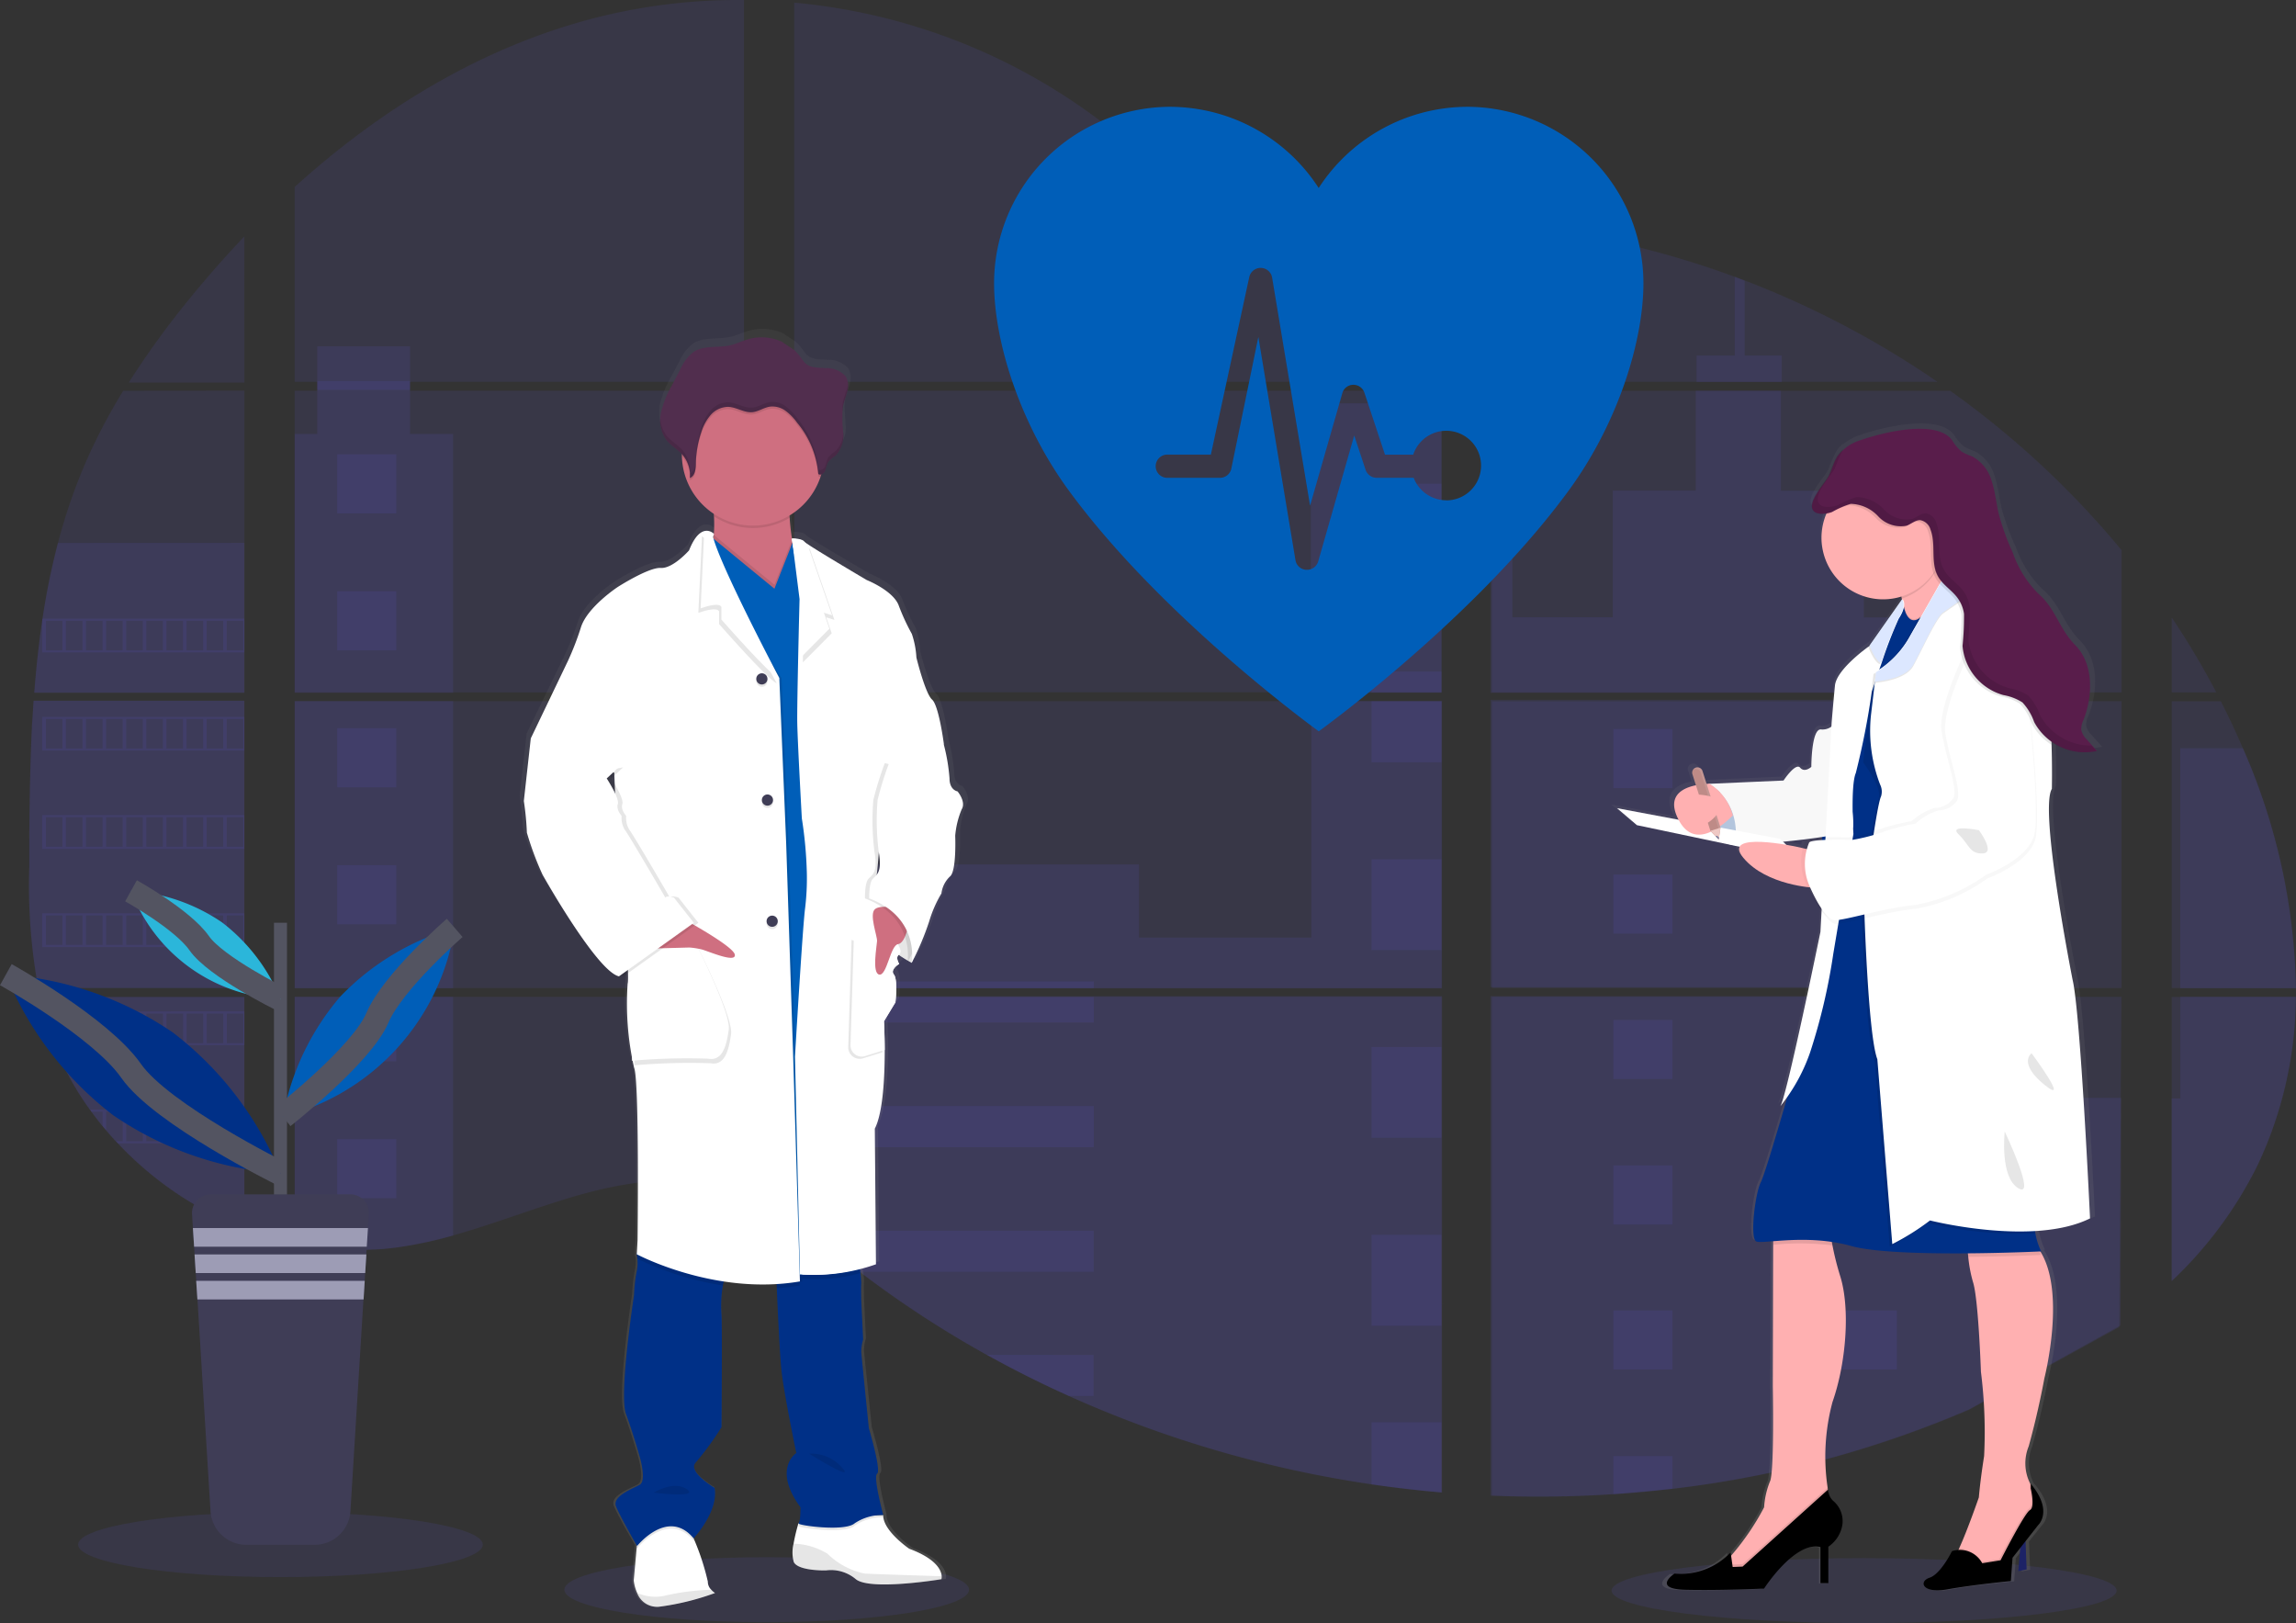 <svg xmlns="http://www.w3.org/2000/svg" xmlns:xlink="http://www.w3.org/1999/xlink" width="190.478" height="134.64" viewBox="0 0 190.478 134.64">
  <rect x="0" y="0" width="190.478" height="134.64" fill="#333333" stroke="none"/>
  <defs>
    <linearGradient id="linear-gradient" x1="0.5" y1="1" x2="0.5" gradientUnits="objectBoundingBox">
      <stop offset="0" stop-color="gray" stop-opacity="0.251"/>
      <stop offset="0.54" stop-color="gray" stop-opacity="0.122"/>
      <stop offset="1" stop-color="gray" stop-opacity="0.102"/>
    </linearGradient>
    <linearGradient id="linear-gradient-2" x1="0.5" y1="1" x2="0.5" y2="0" xlink:href="#linear-gradient"/>
  </defs>
  <g id="g-4" transform="translate(0.485)">
    <ellipse id="Ellipse_18" data-name="Ellipse 18" cx="16.787" cy="2.696" rx="16.787" ry="2.696" transform="translate(46.334 129.172)" fill="#6c63ff" opacity="0.1"/>
    <ellipse id="Ellipse_19" data-name="Ellipse 19" cx="20.948" cy="2.696" rx="20.948" ry="2.696" transform="translate(133.215 129.247)" fill="#6c63ff" opacity="0.1"/>
    <path id="Path_11" data-name="Path 11" d="M59.358,396.83H76.843v23.831h-16.2c-.043.245-.084.491-.129.737H76.843v19.22c-.029-.009-.055-.019-.083-.029-.462-.183-.92-.376-1.378-.582l-.293-.133q-.689-.326-1.378-.689c-.16-.084-.32-.172-.479-.262a28.672,28.672,0,0,1-6.871-5.368c-.059-.057-.114-.117-.172-.172-.279-.3-.553-.61-.818-.923l-.293-.345c-.314-.384-.617-.779-.911-1.178-.043-.059-.084-.117-.129-.172a25.65,25.65,0,0,1-2.963-5.358c-.024-.057-.045-.119-.067-.172q-.355-.913-.629-1.843c-.079-.26-.155-.517-.221-.787-.024-.079-.045-.157-.064-.234A47.1,47.1,0,0,1,59,410.642v-1.378c0-1.594.019-3.2.047-4.8,0-.415.017-.829.026-1.246q.036-1.587.1-3.173c.01-.295.024-.587.04-.88a4.988,4.988,0,0,1,.026-.507C59.283,398.045,59.317,397.436,59.358,396.83Z" transform="translate(-57.057 -338.699)" fill="#6c63ff" opacity="0.1"/>
    <path id="Path_12" data-name="Path 12" d="M116.491,184.572H106.9a72.7,72.7,0,0,1,5.1-7.022c1.425-1.75,2.929-3.456,4.49-5.1Z" transform="translate(-96.704 -152.84)" fill="#6c63ff" opacity="0.1"/>
    <path id="Path_13" data-name="Path 13" d="M78.83,247.09v25.06H61.4c0-.072.012-.146.017-.219.016-.2.031-.4.048-.593.019-.231.04-.464.062-.689s.047-.5.072-.751.05-.5.079-.753.055-.5.086-.748.059-.5.091-.748c.026-.207.053-.412.081-.618.04-.291.081-.584.126-.873a.8.8,0,0,1,.019-.129,59.59,59.59,0,0,1,1.283-6.292,46.528,46.528,0,0,1,2.162-6.374A47.854,47.854,0,0,1,68.78,247.1Z" transform="translate(-59.043 -214.684)" fill="#6c63ff" opacity="0.1"/>
    <path id="Path_14" data-name="Path 14" d="M186.8,116.789v23.793h37.278V116.789Zm0,24.527v20.432c.213.045.425.088.635.124.285.055.569.1.86.148.055.009.112.017.172.022.114.019.23.034.344.05.287.04.573.072.86.1.136.014.273.026.411.036l.332.026h0c.181.014.359.024.537.029.11,0,.22.01.334.014h1.226c.148,0,.3,0,.442-.014h.01a2.317,2.317,0,0,0,.308-.014.709.709,0,0,0,.086,0,1.782,1.782,0,0,0,.255-.012h.06l.576-.045c.189-.017.38-.04.573-.06l.392-.046a34.3,34.3,0,0,0,4.721-1c3.477-.97,6.879-2.327,10.354-3.321,4.494-1.281,9.458-1.911,13.8-.344V141.316ZM224.078,90.3V58.626a47.919,47.919,0,0,0-12.112,1.421c-9.439,2.372-17.909,7.516-25.166,14.086V90.3h1.871v.734H186.8v25.021h37.278V91.036H196.353V90.3ZM271.96,79.6a15.44,15.44,0,0,1-6.757-1.964c-4.016-2.184-7.223-5.557-10.807-8.4a49.614,49.614,0,0,0-26.155-10.393V90.3h53.216l.132-.139Zm4.848-.86,5.14,5.641v-7.12a20.392,20.392,0,0,0-5.133,1.472Zm5.14,88.08V141.316H271c-.029-.108-.058-.218-.093-.328.033.11.06.22.091.328H228.248v18.446c.406.3.807.617,1.2.939h0c.428.344.851.707,1.276,1.063l.428.354c.2.172.411.344.619.506q.619.5,1.25.991c.208.172.421.327.633.488a86.193,86.193,0,0,0,10.6,6.933q1.243.688,2.509,1.343c.562.287,1.128.573,1.7.85q1.279.624,2.58,1.2h0a94.721,94.721,0,0,0,25.108,7.315q2.887.427,5.8.671v-15.6h.172Zm-53.7-75.786v25.019h53.706V91.036Zm0,25.753v23.793h53.706V116.789Zm57.875-39.557v7.942l6.561-7.2q-3.261-.526-6.561-.752Zm0,39.566v23.784h52.236V116.789Zm52.045,51.912.184-27.394H286.123v41.375a93.676,93.676,0,0,0,10.095-.12h.058q2.408-.151,4.793-.44h.036a88.256,88.256,0,0,0,24.626-6.572m22.7-54.852c-.2-.463-.4-.922-.609-1.376-.389-.86-.8-1.7-1.223-2.532h-4.076v23.782h10.3a51.414,51.414,0,0,0-4.392-19.883Zm-5.907,20.618v23.562a33.755,33.755,0,0,0,7.121-9.605,33.025,33.025,0,0,0,3.175-13.96Zm0-31.46v6.192h3.694a67.076,67.076,0,0,0-3.689-6.2ZM307.1,81.9c-.272-.1-.543-.208-.817-.31a74.565,74.565,0,0,0-8.824-2.652l-10.04,11.019h0l-.193.2.129.141h35.732A76.421,76.421,0,0,0,307.1,81.891Zm17.035,9.145H286.856l-.733.671v24.34h52.243v-11.79a74.432,74.432,0,0,0-14.227-13.229Z" transform="translate(-162.839 -58.624)" fill="#6c63ff" opacity="0.1"/>
    <path id="Path_15" data-name="Path 15" d="M78.83,320.46v12.42H61.4c0-.072.012-.146.017-.219.016-.2.031-.4.048-.593.019-.231.04-.463.062-.689s.047-.5.072-.751.05-.5.079-.753.055-.5.086-.748.059-.5.091-.748c.026-.207.053-.412.081-.618.04-.291.081-.584.126-.873a.8.8,0,0,1,.019-.129,59.594,59.594,0,0,1,1.283-6.292Z" transform="translate(-59.043 -275.429)" fill="#6c63ff" opacity="0.1"/>
    <path id="Path_16" data-name="Path 16" d="M59.358,396.83H76.843v23.831h-16.2c-.043.245-.084.491-.129.737H76.843v19.22c-.029-.009-.055-.019-.083-.029-.462-.183-.92-.376-1.378-.582l-.293-.133q-.689-.326-1.378-.689c-.16-.084-.32-.172-.479-.262a28.672,28.672,0,0,1-6.871-5.368c-.059-.057-.114-.117-.172-.172-.279-.3-.553-.61-.818-.923l-.293-.345c-.314-.384-.617-.779-.911-1.178-.043-.059-.084-.117-.129-.172a25.65,25.65,0,0,1-2.963-5.358c-.024-.057-.045-.119-.067-.172q-.355-.913-.629-1.843c-.079-.26-.155-.517-.221-.787-.024-.079-.045-.157-.064-.234A47.1,47.1,0,0,1,59,410.642v-1.378c0-1.594.019-3.2.047-4.8,0-.415.017-.829.026-1.246q.036-1.587.1-3.173c.01-.295.024-.587.04-.88a4.988,4.988,0,0,1,.026-.507C59.283,398.045,59.317,397.436,59.358,396.83Z" transform="translate(-57.057 -338.699)" fill="#6c63ff" opacity="0.1"/>
    <path id="Path_17" data-name="Path 17" d="M152.707,174.35v21.473H139.56V174.35h1.874v-7.27h7.694v7.27Z" transform="translate(-115.599 -138.352)" fill="#6c63ff" opacity="0.1"/>
    <rect id="Rectangle_289" data-name="Rectangle 289" width="13.145" height="23.831" transform="translate(23.962 58.153)" fill="#6c63ff" opacity="0.1"/>
    <path id="Path_18" data-name="Path 18" d="M186.8,539.44h13.147v19.812a34.326,34.326,0,0,1-4.729,1l-.393.048c-.193.022-.384.041-.574.06s-.386.033-.577.045h-.06c-.083,0-.172.01-.253.012h-.088c-.1,0-.207.01-.31.014h0c-.146.009-.293.01-.443.012H191.3l-.333-.012c-.172,0-.358-.019-.538-.031h0l-.331-.024-.412-.038c-.289-.026-.577-.059-.861-.1l-.345-.048-.172-.024c-.288-.045-.572-.093-.861-.148-.212-.036-.422-.081-.636-.124Z" transform="translate(-162.839 -456.759)" fill="#6c63ff" opacity="0.1"/>
    <rect id="Rectangle_290" data-name="Rectangle 290" width="10.84" height="24.007" transform="translate(108.266 33.456)" fill="#6c63ff" opacity="0.1"/>
    <path id="Path_19" data-name="Path 19" d="M434.385,338.19v23.833h-53.8v-10.28h28.659v6.064h14.3V338.19Z" transform="translate(-315.24 -280.037)" fill="#6c63ff" opacity="0.1"/>
    <path id="Path_20" data-name="Path 20" d="M481.8,563.412h-.172v15.635q-2.912-.247-5.806-.67a94.908,94.908,0,0,1-25.163-7.342q-3.468-1.561-6.795-3.408a86.69,86.69,0,0,1-10.619-6.945q-1.268-.972-2.5-1.988c-.57-.47-1.137-.953-1.711-1.421-.4-.322-.8-.639-1.206-.942v-18.47h42.82c-.029-.11-.059-.221-.09-.329.033.109.064.219.093.329h10.979V563.4C481.682,563.4,481.738,563.408,481.8,563.412Z" transform="translate(-362.48 -455.236)" fill="#6c63ff" opacity="0.1"/>
    <path id="Path_21" data-name="Path 21" d="M870.284,200.853H863.22v-2.195h3.167V192.12q.412.15.82.308v6.23h3.077Z" transform="translate(-722.955 -169.16)" fill="#6c63ff" opacity="0.1"/>
    <path id="Path_22" data-name="Path 22" d="M805.473,272.15H770.8l.012.009-.016-.009H764.36V248.143h1.823v17.745h8.33V255.378h6.881V247.09h7.063v8.3h6.881v10.509h10.135Z" transform="translate(-641.196 -214.684)" fill="#6c63ff" opacity="0.1"/>
    <path id="Path_23" data-name="Path 23" d="M764.36,396.82v23.833h41.113V396.82Zm52.273,51.887.057-18.865H805.473V421.4H764.36v41.433a93.849,93.849,0,0,0,10.113-.121h.059q2.412-.152,4.8-.441h.036a88.418,88.418,0,0,0,24.671-6.583" transform="translate(-641.196 -338.767)" fill="#6c63ff" opacity="0.1"/>
    <path id="Path_24" data-name="Path 24" d="M1093.094,539.44h9.591a33.182,33.182,0,0,1-3.182,13.982,33.824,33.824,0,0,1-7.132,9.622V547.883h.724Z" transform="translate(-912.697 -456.763)" fill="#6c63ff" opacity="0.1"/>
    <path id="Path_25" data-name="Path 25" d="M1106.166,439.467h-9.6V419.55h5.193A51.562,51.562,0,0,1,1106.166,439.467Z" transform="translate(-916.173 -357.484)" fill="#6c63ff" opacity="0.1"/>
    <rect id="Rectangle_291" data-name="Rectangle 291" width="5.808" height="7.527" transform="translate(113.297 40.127)" fill="#6c63ff" opacity="0.1"/>
    <rect id="Rectangle_292" data-name="Rectangle 292" width="5.808" height="1.733" transform="translate(113.297 55.707)" fill="#6c63ff" opacity="0.1"/>
    <rect id="Rectangle_293" data-name="Rectangle 293" width="5.808" height="5.056" transform="translate(113.297 58.169)" fill="#6c63ff" opacity="0.1"/>
    <rect id="Rectangle_294" data-name="Rectangle 294" width="5.808" height="7.527" transform="translate(113.297 71.279)" fill="#6c63ff" opacity="0.1"/>
    <rect id="Rectangle_295" data-name="Rectangle 295" width="5.808" height="7.527" transform="translate(113.297 86.854)" fill="#6c63ff" opacity="0.1"/>
    <path id="Path_26" data-name="Path 26" d="M712.226,659.947a.944.944,0,0,1,.172.01h-.172v1.749H706.42V654.17h5.806Z" transform="translate(-593.123 -551.74)" fill="#6c63ff" opacity="0.1"/>
    <path id="Path_27" data-name="Path 27" d="M712.226,744.71v5.815q-2.911-.247-5.806-.67V744.71Z" transform="translate(-593.123 -626.723)" fill="#6c63ff" opacity="0.1"/>
    <rect id="Rectangle_296" data-name="Rectangle 296" width="24.889" height="0.553" transform="translate(65.365 81.416)" fill="#6c63ff" opacity="0.1"/>
    <rect id="Rectangle_297" data-name="Rectangle 297" width="24.889" height="2.119" transform="translate(65.365 82.701)" fill="#6c63ff" opacity="0.1"/>
    <rect id="Rectangle_298" data-name="Rectangle 298" width="24.889" height="3.408" transform="translate(65.365 91.751)" fill="#6c63ff" opacity="0.1"/>
    <path id="Path_28" data-name="Path 28" d="M458.493,652.15v3.408H439.026q-1.268-.968-2.5-1.988c-.57-.47-1.135-.953-1.711-1.42Z" transform="translate(-368.242 -550.062)" fill="#6c63ff" opacity="0.1"/>
    <path id="Path_29" data-name="Path 29" d="M529.768,712.215v3.4h-2.055q-3.465-1.562-6.793-3.409Z" transform="translate(-439.531 -599.822)" fill="#6c63ff" opacity="0.1"/>
    <rect id="Rectangle_299" data-name="Rectangle 299" width="4.9" height="4.9" transform="translate(133.362 60.476)" fill="#6c63ff" opacity="0.1"/>
    <rect id="Rectangle_300" data-name="Rectangle 300" width="4.9" height="4.9" transform="translate(27.491 37.684)" fill="#6c63ff" opacity="0.1"/>
    <rect id="Rectangle_301" data-name="Rectangle 301" width="4.9" height="4.9" transform="translate(27.491 49.047)" fill="#6c63ff" opacity="0.1"/>
    <rect id="Rectangle_302" data-name="Rectangle 302" width="4.9" height="4.9" transform="translate(27.491 60.409)" fill="#6c63ff" opacity="0.1"/>
    <rect id="Rectangle_303" data-name="Rectangle 303" width="4.9" height="4.9" transform="translate(27.491 71.77)" fill="#6c63ff" opacity="0.1"/>
    <rect id="Rectangle_304" data-name="Rectangle 304" width="4.9" height="4.9" transform="translate(27.491 83.132)" fill="#6c63ff" opacity="0.1"/>
    <rect id="Rectangle_305" data-name="Rectangle 305" width="4.9" height="4.9" transform="translate(27.491 94.494)" fill="#6c63ff" opacity="0.1"/>
    <rect id="Rectangle_306" data-name="Rectangle 306" width="4.9" height="4.9" transform="translate(151.983 60.476)" fill="#6c63ff" opacity="0.1"/>
    <rect id="Rectangle_307" data-name="Rectangle 307" width="4.9" height="4.9" transform="translate(133.362 72.542)" fill="#6c63ff" opacity="0.1"/>
    <rect id="Rectangle_308" data-name="Rectangle 308" width="4.9" height="4.9" transform="translate(151.983 72.542)" fill="#6c63ff" opacity="0.1"/>
    <rect id="Rectangle_309" data-name="Rectangle 309" width="4.9" height="4.9" transform="translate(133.362 84.606)" fill="#6c63ff" opacity="0.1"/>
    <rect id="Rectangle_310" data-name="Rectangle 310" width="4.9" height="4.9" transform="translate(151.983 84.606)" fill="#6c63ff" opacity="0.1"/>
    <rect id="Rectangle_311" data-name="Rectangle 311" width="4.9" height="4.9" transform="translate(133.362 96.672)" fill="#6c63ff" opacity="0.1"/>
    <rect id="Rectangle_312" data-name="Rectangle 312" width="4.9" height="4.9" transform="translate(151.983 96.672)" fill="#6c63ff" opacity="0.1"/>
    <rect id="Rectangle_313" data-name="Rectangle 313" width="4.9" height="4.9" transform="translate(133.362 108.703)" fill="#6c63ff" opacity="0.1"/>
    <rect id="Rectangle_314" data-name="Rectangle 314" width="4.9" height="4.9" transform="translate(151.983 108.703)" fill="#6c63ff" opacity="0.1"/>
    <path id="Path_30" data-name="Path 30" d="M775.83,705.49v-3.16h4.9v2.71Z" transform="translate(-642.468 -581.543)" fill="#6c63ff" opacity="0.1"/>
    <path id="Path_31" data-name="Path 31" d="M65.24,357v2.8H82.008V357Zm1.671,2.627H65.543v-2.455h1.378Zm1.669,0H67.2v-2.455h1.378Zm1.666,0H68.868v-2.455h1.378Zm1.669,0H70.539v-2.455h1.378Zm1.668,0H72.205v-2.455h1.378Zm1.669,0H73.875v-2.455h1.378Zm1.669,0H75.544v-2.455h1.378Zm1.668,0H77.212v-2.455H78.59Zm1.668,0H78.879v-2.455h1.378Zm1.668,0H80.547v-2.455h1.378Z" transform="translate(-62.222 -305.678)" fill="#6c63ff" opacity="0.1"/>
    <path id="Path_32" data-name="Path 32" d="M65.24,404.34v2.8H82.008v-2.8Zm1.671,2.625H65.543v-2.448h1.378Zm1.669,0H67.2v-2.448h1.378Zm1.666,0H68.868v-2.448h1.378Zm1.669,0H70.539v-2.448h1.378Zm1.668,0H72.205v-2.448h1.378Zm1.669,0H73.875v-2.448h1.378Zm1.669,0H75.544v-2.448h1.378Zm1.668,0H77.212v-2.448H78.59Zm1.668,0H78.879v-2.448h1.378Zm1.668,0H80.547v-2.448h1.378Z" transform="translate(-62.222 -344.876)" fill="#6c63ff" opacity="0.1"/>
    <path id="Path_33" data-name="Path 33" d="M65.24,451.7v2.808H82.008V451.7Zm1.671,2.626H65.543v-2.45h1.378Zm1.669,0H67.2v-2.45h1.378Zm1.666,0H68.868v-2.45h1.378Zm1.669,0H70.539v-2.45h1.378Zm1.668,0H72.205v-2.45h1.378Zm1.669,0H73.875v-2.45h1.378Zm1.669,0H75.544v-2.45h1.378Zm1.668,0H77.212v-2.45H78.59Zm1.668,0H78.879v-2.45h1.378Zm1.668,0H80.547v-2.45h1.378Z" transform="translate(-62.222 -384.089)" fill="#6c63ff" opacity="0.1"/>
    <path id="Path_34" data-name="Path 34" d="M65.24,499.06v2.8H82.008v-2.8Zm1.671,2.626H65.543v-2.452h1.378Zm1.669,0H67.2v-2.452h1.378Zm1.666,0H68.868v-2.452h1.378Zm1.669,0H70.539v-2.452h1.378Zm1.668,0H72.205v-2.452h1.378Zm1.669,0H73.875v-2.452h1.378Zm1.669,0H75.544v-2.452h1.378Zm1.668,0H77.212v-2.452H78.59Zm1.668,0H78.879v-2.452h1.378Zm1.668,0H80.547v-2.452h1.378Z" transform="translate(-62.222 -423.303)" fill="#6c63ff" opacity="0.1"/>
    <path id="Path_35" data-name="Path 35" d="M65.66,546.41c.067.263.143.527.222.787v-.612H67.26v2.45h-.737c.022.057.045.119.067.172H82.356v-2.8Zm3.273,2.626H67.555v-2.45h1.378Zm1.666,0H69.221v-2.45H70.6Zm1.669,0H70.887v-2.45h1.378Zm1.668,0H72.558v-2.45h1.378Zm1.669,0H74.227v-2.45h1.378Zm1.669,0H75.9v-2.45h1.378Zm1.668,0H77.565v-2.45h1.378Zm1.668,0H79.232v-2.45H80.61Zm1.668,0H80.9v-2.45h1.378Z" transform="translate(-62.569 -462.509)" fill="#6c63ff" opacity="0.1"/>
    <path id="Path_36" data-name="Path 36" d="M88.26,593.77c.043.055.084.117.129.172H89.3v1.177c.1.117.195.234.295.345v-1.528h1.378v2.459h-.558c.055.057.109.117.172.172h10.48v-2.8Zm4.378,2.624H91.259v-2.448h1.378Zm1.669,0H92.929v-2.448h1.378Zm1.669,0H94.6v-2.448h1.378Zm1.668,0H96.266v-2.448h1.378Zm1.668,0H97.934v-2.448h1.378Zm1.668,0H99.6v-2.448h1.378Z" transform="translate(-81.276 -501.723)" fill="#6c63ff" opacity="0.1"/>
    <path id="Path_37" data-name="Path 37" d="M141.65,641.12c.157.09.317.172.479.262V641.3h1.378v.775l.293.136V641.3h1.378v1.49a.429.429,0,0,0,.083.031v-1.7Z" transform="translate(-125.468 -540.927)" fill="#6c63ff" opacity="0.1"/>
    <path id="Path_38" data-name="Path 38" d="M301.777,268.582Zm-10.612,50.847Zm-11.072-25.871c.033.11.06.22.091.329h0C280.156,293.778,280.127,293.668,280.092,293.558Zm21.685-24.981ZM197.72,242.78v.736h7.7v-.736Zm93.445,76.649Zm-11.072-25.871c.033.11.06.22.091.329h0C280.156,293.778,280.127,293.668,280.092,293.558Zm21.685-24.981Zm-10.612,50.847Zm-11.072-25.866c.033.11.06.22.091.329h0C280.156,293.778,280.127,293.668,280.092,293.558Z" transform="translate(-171.878 -211.169)" fill="#6c63ff" opacity="0.1"/>
    <path id="Path_39" data-name="Path 39" d="M332.354,256.085s-.679-.095-.679-1.084a15.494,15.494,0,0,0-.486-2.836h0c0-.009-.42-3.216-1-3.726s-1.327-3.5-1.327-3.5a7.066,7.066,0,0,0-.388-1.974,16.763,16.763,0,0,1-1.13-2.427c-.519-1.221-2.681-2.067-2.681-2.067s-3.909-2.267-5.017-3.006h0a1.7,1.7,0,0,1-.281-.212c-.193-.253-1.034-.258-1.034-.258a16.927,16.927,0,0,1-.2-1.769,1.338,1.338,0,0,0-.009-.186,5.961,5.961,0,0,0,2.62-3.242c.021-.065.038-.134.057-.2a.56.56,0,0,0,.336-.3,6.328,6.328,0,0,1,.226-.689,2.6,2.6,0,0,1,.637-.56,2.412,2.412,0,0,0,.663-1.962c-.017-.577-.11-1.159-.074-1.733l.01-.145c.01-.086.022-.172.038-.255.084-.427.269-.83.372-1.254a1.614,1.614,0,0,0-.127-1.266,2.2,2.2,0,0,0-1.735-.7c-.732-.062-1.387.019-1.855-.589a6.615,6.615,0,0,0-.737-.891c-.1-.09-1.034-.662-1.034-.7a4.188,4.188,0,0,0-2.92-.224c-.486.141-.944.372-1.437.488-1.063.252-2.286-.021-3.189.587a3.748,3.748,0,0,0-1.087,1.426q-.345.66-.7,1.318a8.539,8.539,0,0,0-.929,2.255,3.585,3.585,0,0,0-.062.527h0v.281a.926.926,0,0,0,.01.172c.01.053.009.071.014.107s.014.117.024.172.031.152.052.227c.009.033.021.064.031.095.017.059.038.115.06.172.012.029.024.06.038.09a1.605,1.605,0,0,0,.088.172c.014.024.024.047.038.069a2.277,2.277,0,0,0,.159.231c.369.46.911.753,1.313,1.184v.193a5.9,5.9,0,0,0,2.684,4.815c0,.065.009.133.012.2a9.862,9.862,0,0,1-.019,1.535.724.724,0,0,0-.572-.255.824.824,0,0,0-.22.019l-.016-.012h0v.016c-.379.093-.846.488-1.292,1.609,0,0-1.358,1.53-2.391,1.466s-3.651,1.592-3.651,1.592-2.553,1.657-3.1,3.346a23.584,23.584,0,0,1-1.1,2.8l-3.156,6.5h0l-.582,5.16a23.948,23.948,0,0,1,.258,2.645,25.461,25.461,0,0,0,1.325,3.5s4.588,8.061,6.462,8.474l.134-.095a1.1,1.1,0,0,0,.253.095l.386-.272a4.207,4.207,0,0,1-.029.91,23.97,23.97,0,0,0,.548,7.008c.451,1.018.291,14.368.291,14.368l-.064,1.178a.5.5,0,0,0,.015.1l-.015.279.046.024a3.32,3.32,0,0,1-.046,1.122,12.461,12.461,0,0,0-.227,1.978s-1.29,8.249-.679,9.906,1.132,3.473,1.132,3.473.646,2.067.031,2.421-2.364.946-2,1.807c.327.8,1.569,2.929,1.754,3.241l-.016.164-.253,2.744a3.447,3.447,0,0,0,.291,1.047,1.8,1.8,0,0,0,1.842,1.151c.172-.012.372-.033.565-.059a24.414,24.414,0,0,0,4.186-1.089,1.709,1.709,0,0,1-.327-.271h0a.946.946,0,0,1-.288-.689,20.182,20.182,0,0,0-1.14-3.466c-.036-.084-.055-.133-.055-.133s2.133-2.229,1.778-4.205c0,0-2.36-1.378-1.583-2.135a24.058,24.058,0,0,0,2.166-2.929s.064-8.123,0-9.336a10.043,10.043,0,0,1,.119-2.52c.026-.126.057-.248.09-.369a22.486,22.486,0,0,0,3.246.246c.4,0,.8,0,1.206-.024q0,.172.016.372c.09,2.012.257,5.541.393,6.852.193,1.88,1.259,6.945,1.259,6.945s-2.035,1.306.355,4.524a4.36,4.36,0,0,1-.159,1.335h0a14.605,14.605,0,0,0-.408,1.681,2.963,2.963,0,0,0,.021,1.538c.388.761,2.713.7,2.713.7h0l.057-.01a3.334,3.334,0,0,1,2.462.743c.884.71,4.238.4,6.054.172.712-.09,1.187-.172,1.187-.172a.688.688,0,0,0,.024-.248h0c-.019-.446-.369-1.425-2.739-2.3,0,0-2.229-1.5-2.2-2.8h-.3a2.436,2.436,0,0,1,.308,0s-.873-3.187-.517-3.446-.712-3.79-.712-3.79-.612-5.926-.644-6.342a3.621,3.621,0,0,1,.16-1.051l-.16-3.249s-.031-1.08,0-1.432a7.147,7.147,0,0,0-.074-.911c-.016-.121-.031-.246-.048-.37.836-.212,1.378-.408,1.378-.408l-.1-11.31c.71-1.378.841-4.4.837-6.547,0-1.378-.062-2.4-.062-2.4l.97-1.583s.224-1.9-.131-2.31a.4.4,0,0,1,.043-.543,1.812,1.812,0,0,1,.212-.145s-.01-.016-.022-.038a1.7,1.7,0,0,1,.215-.153s-.345-.534-.036-.76c.289.2.548.345.744.465-.014.126-.028.2-.028.2l.083-.172.3.172a23.027,23.027,0,0,0,1.487-3.473,10.129,10.129,0,0,1,1.034-2.326,2.327,2.327,0,0,1,.712-1.4c.582-.413.451-3.409.451-3.409a7.346,7.346,0,0,1,.55-2.2C333.094,256.945,332.354,256.085,332.354,256.085Zm-29.074-1.328.029.722-.3-.477Z" transform="translate(-252.995 -190.886)" fill="url(#linear-gradient)"/>
    <path id="Path_40" data-name="Path 40" d="M467.532,491.946l-.372,1.585s-2.98-1.521-3.518-3.454a2.186,2.186,0,0,1,.9-2.667l2.777,1.177Z" transform="translate(-392.002 -413.66)" fill="#fff"/>
    <path id="Path_41" data-name="Path 41" d="M467.532,491.946l-.372,1.585s-2.98-1.521-3.518-3.454a2.186,2.186,0,0,1,.9-2.667l2.777,1.177Z" transform="translate(-392.002 -413.66)" opacity="0.1"/>
    <path id="Path_42" data-name="Path 42" d="M357.313,796.7a21.419,21.419,0,0,1-4.652,1.141,1.77,1.77,0,0,1-1.807-1.144,3.464,3.464,0,0,1-.284-1.042l.246-2.731.131-1.454,4.026-1.046.57,1.743.053.133a20.182,20.182,0,0,1,1.12,3.446.941.941,0,0,0,.283.681A1.642,1.642,0,0,0,357.313,796.7Z" transform="translate(-298.48 -664.558)" fill="#fff"/>
    <path id="Path_43" data-name="Path 43" d="M439.549,794.438a.69.69,0,0,1-.024.246s-5.9.984-7.1,0a3.194,3.194,0,0,0-2.481-.727s-2.281.062-2.662-.689a2.989,2.989,0,0,1-.019-1.53,14.588,14.588,0,0,1,.4-1.673l.091-.072.543-.436,6.354-.188h.048c-.031,1.3,2.157,2.789,2.157,2.789C439.179,793.021,439.522,793.994,439.549,794.438Z" transform="translate(-361.912 -663.689)" fill="#fff"/>
    <path id="Path_44" data-name="Path 44" d="M439.554,805.82a.7.7,0,0,1-.026.246s-5.894.984-7.1,0a3.194,3.194,0,0,0-2.479-.727s-2.283.062-2.662-.689a2.987,2.987,0,0,1-.021-1.53,5.68,5.68,0,0,1,2.81.829,6.238,6.238,0,0,0,3.075,1.649C433.822,805.64,437.831,805.768,439.554,805.82Z" transform="translate(-361.917 -675.07)" opacity="0.1"/>
    <path id="Path_45" data-name="Path 45" d="M358.687,825.575a21.427,21.427,0,0,1-4.652,1.141,1.765,1.765,0,0,1-1.806-1.146,3.744,3.744,0,0,0,2.186.257,19.5,19.5,0,0,1,3.962-.517A1.7,1.7,0,0,0,358.687,825.575Z" transform="translate(-299.854 -693.437)" opacity="0.1"/>
    <path id="Path_46" data-name="Path 46" d="M391.43,303.337c-2.274-.884-5.2-3.8-4.469-5.168a3.053,3.053,0,0,0,.284-1.1,10.008,10.008,0,0,0,.021-1.55,21.241,21.241,0,0,0-.3-2.522s7.1.16,6.686,1.206a3.908,3.908,0,0,0-.107,1.435c.033.6.119,1.27.208,1.84.124.782.248,1.378.248,1.378s-.434.608-.689.641S394.693,304.6,391.43,303.337Z" transform="translate(-328.518 -252.691)" fill="#cf6f80"/>
    <path id="Path_47" data-name="Path 47" d="M356.751,792.3l-.053.059c-2.122-2.567-4.689.632-4.689.632l-.038-.067.131-1.454,4.026-1.046.57,1.743Z" transform="translate(-299.638 -664.558)" opacity="0.1"/>
    <path id="Path_48" data-name="Path 48" d="M437.053,789.518a4.076,4.076,0,0,0-2.377.7c-.827.73-4.824.159-4.652,0a.567.567,0,0,0,.09-.262l.543-.436,6.354-.188C437.034,789.445,437.053,789.518,437.053,789.518Z" transform="translate(-364.264 -663.656)" opacity="0.1"/>
    <path id="Path_49" data-name="Path 49" d="M350.967,657.063a4.8,4.8,0,0,0-.262.884,10.111,10.111,0,0,0-.119,2.508c.064,1.206,0,9.288,0,9.288a24.722,24.722,0,0,1-2.123,2.915c-.76.76,1.55,2.124,1.55,2.124.345,1.964-1.743,4.183-1.743,4.183-2.122-2.567-4.689.634-4.689.634s-1.4-2.412-1.743-3.273,1.363-1.458,1.964-1.807-.029-2.412-.029-2.412-.508-1.807-1.111-3.456.665-9.856.665-9.856a12.719,12.719,0,0,1,.222-1.966,3.285,3.285,0,0,0,.046-1.116c-.01-.126-.022-.231-.031-.3s-.016-.1-.016-.1l.024-.041.861-1.606S351.38,656.051,350.967,657.063Z" transform="translate(-291.213 -551.359)" fill="#003087"/>
    <path id="Path_50" data-name="Path 50" d="M428.107,685.127a4.112,4.112,0,0,0-2.377.689c-.827.722-4.824.159-4.652,0s.158-1.332.158-1.332c-2.345-3.2-.345-4.5-.345-4.5s-1.047-5.039-1.237-6.909c-.133-1.306-.3-4.815-.384-6.819-.038-.861-.06-1.454-.06-1.454l1.916-.386.246-.05,4.621-.927s.128.861.214,1.566a7.341,7.341,0,0,1,.072.908c-.031.345,0,1.423,0,1.423l.157,3.234a3.672,3.672,0,0,0-.157,1.046c.031.412.632,6.307.632,6.307s1.046,3.518.689,3.771S428.107,685.127,428.107,685.127Z" transform="translate(-355.315 -559.454)" fill="#003087"/>
    <path id="Path_51" data-name="Path 51" d="M394.2,294.206a3.908,3.908,0,0,0-.107,1.435,5.9,5.9,0,0,1-6.274-.117,21.231,21.231,0,0,0-.3-2.524S394.61,293.157,394.2,294.206Z" transform="translate(-329.066 -252.687)" opacity="0.1"/>
    <path id="Path_52" data-name="Path 52" d="M385.617,249.575a5.835,5.835,0,0,1-.289,1.828,5.9,5.9,0,0,1-11.5-1.687v-.141a5.9,5.9,0,1,1,11.79,0Z" transform="translate(-317.742 -211.853)" fill="#cf6f80"/>
    <path id="Path_53" data-name="Path 53" d="M391.43,322.9c-2.274-.884-5.2-3.8-4.469-5.168a3.052,3.052,0,0,0,.284-1.1l3.113,2.558,1.926,1.58,1.464-3.728c.124.782.248,1.378.248,1.378s-.434.608-.689.641S394.693,324.163,391.43,322.9Z" transform="translate(-328.518 -272.262)" opacity="0.1"/>
    <path id="Path_54" data-name="Path 54" d="M341.98,274.265l-2.6,43.673-3.39.222-8.779-25.323,1.44-30.065.3-6.352,3.9,3.206,1.928,1.58,1.507-3.837,2.8,2.443Z" transform="translate(-271.017 -212.371)" fill="#005eb8"/>
    <path id="Path_55" data-name="Path 55" d="M359.417,657.129a4.8,4.8,0,0,0-.262.884,24.985,24.985,0,0,1-7.108-2.221l-.046-.024.016-.277.009-.145.861-1.606S359.83,656.117,359.417,657.129Z" transform="translate(-299.664 -551.38)" opacity="0.1"/>
    <path id="Path_56" data-name="Path 56" d="M421.116,670.783a17.457,17.457,0,0,1-1.905.217c-.038-.861-.06-1.454-.06-1.454l1.916-.386Z" transform="translate(-355.262 -564.144)" opacity="0.1"/>
    <path id="Path_57" data-name="Path 57" d="M436.534,665.056a13.373,13.373,0,0,1-4.81.453l-.024-1.092,4.621-.927S436.448,664.343,436.534,665.056Z" transform="translate(-365.655 -559.45)" opacity="0.1"/>
    <path id="Path_58" data-name="Path 58" d="M324.338,377.26c-7.064,1.206-13.533-2.252-13.533-2.252l.062-1.172s.16-13.281-.284-14.3a24.212,24.212,0,0,1-.539-6.974c.251-.792-.918-12.676-.918-12.676l-.19-4.824L302,332.254l3.1-6.464A23.324,23.324,0,0,0,306.18,323c.539-1.678,3.042-3.327,3.042-3.327s2.567-1.647,3.582-1.585,2.345-1.458,2.345-1.458c.982-2.5,1.871-1.37,1.871-1.37a2.236,2.236,0,0,1-.048.37c-.345,2.748,5.572,11.431,5.656,11.584h0l.563,13.724.57,17.368Z" transform="translate(-258.271 -270.964)" opacity="0.1"/>
    <path id="Path_59" data-name="Path 59" d="M323.213,377.21c-7.064,1.206-13.534-2.252-13.534-2.252l.064-1.172s.16-13.281-.286-14.3a24.089,24.089,0,0,1-.538-6.974c.253-.792-.918-12.676-.918-12.676l-.191-4.824-6.939-2.82,3.1-6.464a23.691,23.691,0,0,0,1.078-2.791c.538-1.678,3.042-3.327,3.042-3.327s2.567-1.647,3.58-1.585,2.345-1.457,2.345-1.457c.984-2.5,2.067-1.37,2.067-1.37,0,.119-.1.172-.048.37.758,2.665,5.382,11.431,5.467,11.584h0l.57,13.724.57,17.367Z" transform="translate(-257.335 -270.914)" fill="#fff"/>
    <path id="Path_60" data-name="Path 60" d="M388.247,329.463c-.76-.317-4.784-4.912-4.784-4.912v-1.046c-.146-.345-1.016-.134-1.723.107l.3-6.352.345.286C383.142,320.209,388.159,329.309,388.247,329.463Z" transform="translate(-324.289 -272.779)" opacity="0.1"/>
    <path id="Path_61" data-name="Path 61" d="M389.349,327.253c-.762-.317-4.786-4.912-4.786-4.912V321.3c-.147-.345-1.017-.134-1.723.107l.3-6.352.345.286C384.246,318,389.264,327.1,389.349,327.253Z" transform="translate(-325.2 -270.949)" fill="#fff"/>
    <path id="Path_62" data-name="Path 62" d="M351.248,516.456c.095,0,4.912-.506,4.912-.506s2.917,5.735,2.725,7.131-.537,2.631-1.711,2.412a52.071,52.071,0,0,0-6.314.172Z" transform="translate(-298.721 -437.295)" opacity="0.1"/>
    <path id="Path_63" data-name="Path 63" d="M350.138,514.246c.095,0,4.912-.506,4.912-.506s2.915,5.737,2.725,7.131-.539,2.631-1.711,2.412a52.1,52.1,0,0,0-6.314.172Z" transform="translate(-297.802 -435.465)" fill="#fff"/>
    <path id="Path_64" data-name="Path 64" d="M360.414,501.05s4.421,2.376,4.515,3.1-2.25-.317-2.756-.443a6.313,6.313,0,0,0-1.015-.158l-3.378.091Z" transform="translate(-304.45 -424.952)" fill="#cf6f80"/>
    <ellipse id="Ellipse_20" data-name="Ellipse 20" cx="0.465" cy="0.465" rx="0.465" ry="0.465" transform="translate(62.255 56.038)" opacity="0.1"/>
    <ellipse id="Ellipse_21" data-name="Ellipse 21" cx="0.465" cy="0.465" rx="0.465" ry="0.465" transform="translate(62.255 55.849)" fill="#3f3d56"/>
    <ellipse id="Ellipse_22" data-name="Ellipse 22" cx="0.465" cy="0.465" rx="0.465" ry="0.465" transform="translate(63.11 76.142)" opacity="0.1"/>
    <ellipse id="Ellipse_23" data-name="Ellipse 23" cx="0.465" cy="0.465" rx="0.465" ry="0.465" transform="translate(63.11 75.951)" fill="#3f3d56"/>
    <ellipse id="Ellipse_24" data-name="Ellipse 24" cx="0.465" cy="0.465" rx="0.465" ry="0.465" transform="translate(62.718 66.09)" opacity="0.1"/>
    <ellipse id="Ellipse_25" data-name="Ellipse 25" cx="0.465" cy="0.465" rx="0.465" ry="0.465" transform="translate(62.718 65.901)" fill="#3f3d56"/>
    <path id="Path_65" data-name="Path 65" d="M435.58,352.65s.317.475,0,.7.031.76.031.76-.791.463-.443.88.128,2.3.128,2.3l-.951,1.575s.057,1.015.06,2.386c0,2.14-.126,5.148-.822,6.519l.1,11.252a15.315,15.315,0,0,1-6.118.846l-.413-18.055s.6-10.239.825-12.2a20.462,20.462,0,0,0,.158-3.075,34.348,34.348,0,0,0-.414-4.5s-.345-6.18-.379-7.89c-.016-.818.028-3.206.076-5.477.053-2.483.114-4.824.114-4.824l-.629-4.975s.629-.064.818.189a1.815,1.815,0,0,0,.276.212h0c1.085.734,4.92,2.991,4.92,2.991s2.122.844,2.631,2.053a17.9,17.9,0,0,0,1.108,2.412,7.444,7.444,0,0,1,.381,1.964s.73,2.98,1.3,3.485.987,3.716.987,3.716l-5.039,3.962s-.443,6.591-.537,6.846S435.58,352.65,435.58,352.65Z" transform="translate(-361.685 -274.154)" fill="#fff"/>
    <path id="Path_66" data-name="Path 66" d="M435.713,352.386s.315.475,0,.7.029.76.029.76-.786.469-.441.886.128,2.3.128,2.3l-.951,1.575s.057,1.015.062,2.386c0,2.14-.126,5.148-.822,6.519l.095,11.252a15.34,15.34,0,0,1-6.119.846l-.412-18.055s.6-10.239.825-12.2a20.261,20.261,0,0,0,.157-3.075,34.568,34.568,0,0,0-.412-4.5s-.345-6.18-.381-7.89c-.016-.818.029-3.206.076-5.477.053-2.483.114-4.824.114-4.824l-.83-5.043s.83,0,1.022.257a1.635,1.635,0,0,0,.276.212h0c1.085.734,4.922,2.991,4.922,2.991s2.121.844,2.629,2.054a17.613,17.613,0,0,0,1.109,2.412,7.358,7.358,0,0,1,.379,1.964s.73,2.98,1.3,3.485.982,3.709.982,3.709l-5.039,3.962s-.443,6.591-.539,6.846S435.713,352.386,435.713,352.386Z" transform="translate(-361.627 -273.89)" fill="#fff"/>
    <path id="Path_67" data-name="Path 67" d="M430.6,326.858l.455,1.327-2.395,2.412c.053-2.481.114-4.824.114-4.824l-.83-5.043s.83,0,1.022.257a1.57,1.57,0,0,0,.276.21h0l2.036,5.875Z" transform="translate(-362.541 -275.651)" opacity="0.1"/>
    <path id="Path_68" data-name="Path 68" d="M429.487,324.648l.456,1.327-2.395,2.412c.053-2.483.114-4.824.114-4.824l-.832-5.043s.832,0,1.022.257a1.722,1.722,0,0,0,.276.212h0l2.038,5.873Z" transform="translate(-361.621 -273.821)" fill="#fff"/>
    <path id="Path_69" data-name="Path 69" d="M385.617,249.575a5.835,5.835,0,0,1-.289,1.828.246.246,0,0,1-.186-.047,7.6,7.6,0,0,0-1.747-4.245,4.46,4.46,0,0,0-.947-.982,1.854,1.854,0,0,0-1.285-.364c-.517.071-.973.422-1.5.467-.689.057-1.306-.42-1.99-.444a1.955,1.955,0,0,0-1.463.679,4.013,4.013,0,0,0-.784,1.454,8.507,8.507,0,0,0-.438,2.508c-.009.482-.055,1.087-.5,1.263a2.574,2.574,0,0,0-.65-1.966l-.01-.01v-.141a5.9,5.9,0,1,1,11.79,0Z" transform="translate(-317.742 -211.852)" opacity="0.1"/>
    <path id="Path_70" data-name="Path 70" d="M373.514,221.715a4.059,4.059,0,0,0-2.863-.224c-.477.141-.927.37-1.411.486-1.034.25-2.24-.021-3.127.584a3.739,3.739,0,0,0-1.065,1.418l-.689,1.313a8.518,8.518,0,0,0-.911,2.24,2.859,2.859,0,0,0,.439,2.312c.365.463.9.755,1.3,1.19a2.584,2.584,0,0,1,.648,1.964c.45-.172.493-.779.5-1.261a8.506,8.506,0,0,1,.438-2.508,4,4,0,0,1,.784-1.454,1.959,1.959,0,0,1,1.463-.679c.689.024,1.308.5,1.99.443.517-.043.975-.4,1.5-.465a1.847,1.847,0,0,1,1.285.364,4.413,4.413,0,0,1,.946.982,7.585,7.585,0,0,1,1.749,4.245c.195.143.476-.043.572-.264a6.292,6.292,0,0,1,.222-.689,2.542,2.542,0,0,1,.624-.555,2.438,2.438,0,0,0,.651-1.952,9.728,9.728,0,0,1-.024-2.123c.081-.427.264-.827.364-1.249a1.633,1.633,0,0,0-.124-1.259,2.121,2.121,0,0,0-1.7-.689c-.718-.062-1.361.017-1.819-.587a6.6,6.6,0,0,0-.724-.886C374.436,222.322,373.514,221.753,373.514,221.715Z" transform="translate(-309.09 -193.346)" fill="#512e4e"/>
    <path id="Path_71" data-name="Path 71" d="M302.131,418.458l-1.8-3.328-.57,5.136a23.809,23.809,0,0,1,.253,2.631,25.291,25.291,0,0,0,1.3,3.485s4.5,8.018,6.34,8.431l6.211-4.438-1.647-2.091s-.57-.222-.713,0c0,0-3.058-5.261-3.375-5.642a1.9,1.9,0,0,1-.255-1.14s-.475-.506-.317-.982-.918-2.124-.918-2.124l.982-.918Z" transform="translate(-256.412 -353.824)" opacity="0.1"/>
    <path id="Path_72" data-name="Path 72" d="M298.6,412.93l-.475.379-.57,5.136a23.809,23.809,0,0,1,.253,2.631,25.28,25.28,0,0,0,1.3,3.485s4.5,8.018,6.338,8.431l6.212-4.438-1.649-2.091s-.57-.222-.713,0c0,0-3.058-5.261-3.375-5.642a1.9,1.9,0,0,1-.253-1.141s-.475-.507-.317-.982-.92-2.124-.92-2.124l.982-.918Z" transform="translate(-254.582 -352.003)" fill="#fff"/>
    <path id="Path_73" data-name="Path 73" d="M457.622,514.968c.345.419.128,2.3.128,2.3l-.951,1.575s.057,1.016.06,2.386l-1.6.5a.949.949,0,0,1-1.232-.935l.276-8.891,3.73,1.426c-.317.221.031.761.031.761S457.274,514.55,457.622,514.968Z" transform="translate(-384.141 -433.942)" opacity="0.1"/>
    <path id="Path_74" data-name="Path 74" d="M458.723,513.867c.345.419.127,2.3.127,2.3l-.951,1.575s.057,1.015.062,2.386l-1.628.508a.93.93,0,0,1-1.206-.917l.277-8.919,3.732,1.426c-.319.221.029.76.029.76S458.379,513.45,458.723,513.867Z" transform="translate(-385.052 -433.031)" fill="#fff"/>
    <path id="Path_75" data-name="Path 75" d="M468.834,497.335s-.253,1.618-.887,1.712-.918,2.617-1.55,2.527-.214-2.345-.191-2.782-.689-2.25-.157-2.662,2.217,0,2.217,0Z" transform="translate(-393.93 -420.729)" fill="#cf6f80"/>
    <path id="Path_76" data-name="Path 76" d="M467.058,420.1l1.2-2.412a15.66,15.66,0,0,1,.475,2.82c0,.982.665,1.078.665,1.078s.729.861.345,1.488a7.225,7.225,0,0,0-.539,2.188s.126,2.979-.444,3.39a2.307,2.307,0,0,0-.689,1.4,10.105,10.105,0,0,0-1.015,2.314,22.981,22.981,0,0,1-1.457,3.454s.729-3.74-3.518-5.356c0,0-.033-1.27.284-1.618s.811-.507.5-2.266a20.548,20.548,0,0,1-.09-4.283,26.972,26.972,0,0,1,.951-3.055Z" transform="translate(-390.806 -355.942)" opacity="0.1"/>
    <path id="Path_77" data-name="Path 77" d="M469.305,415.69l1.044.345a15.608,15.608,0,0,1,.477,2.82c0,.982.665,1.078.665,1.078s.729.861.345,1.488a7.206,7.206,0,0,0-.538,2.188s.126,2.979-.444,3.39a2.339,2.339,0,0,0-.7,1.4,10.11,10.11,0,0,0-1.013,2.314,22.959,22.959,0,0,1-1.459,3.454s.73-3.74-3.518-5.356c0,0-.031-1.27.286-1.618s.811-.507.5-2.266a20.545,20.545,0,0,1-.09-4.283,26.97,26.97,0,0,1,.951-3.055Z" transform="translate(-392.538 -354.287)" fill="#fff"/>
    <path id="Path_78" data-name="Path 78" d="M360.15,775.857s1.664-1.046,2.757-.286S360.15,775.857,360.15,775.857Z" transform="translate(-306.41 -652.038)" opacity="0.1"/>
    <path id="Path_79" data-name="Path 79" d="M435.21,759.745a3.369,3.369,0,0,1,2.71,1.142C439.157,762.219,435.21,759.745,435.21,759.745Z" transform="translate(-368.56 -639.16)" opacity="0.1"/>
    <g id="Group_38" data-name="Group 38" transform="translate(54.29 31.763)" opacity="0.1">
      <path id="Path_80" data-name="Path 80" d="M389.747,256.532a2.557,2.557,0,0,0-.625.556,6.315,6.315,0,0,0-.221.689c-.1.224-.377.407-.572.265a7.617,7.617,0,0,0-1.749-4.247,4.413,4.413,0,0,0-.946-.982,1.852,1.852,0,0,0-1.287-.364c-.517.071-.972.422-1.494.465-.689.059-1.308-.419-1.992-.443a1.95,1.95,0,0,0-1.461.681,3.99,3.99,0,0,0-.784,1.452,8.518,8.518,0,0,0-.438,2.508c-.01.481-.055,1.08-.5,1.259a2.361,2.361,0,0,1,0,.383c.448-.172.493-.779.5-1.261a8.505,8.505,0,0,1,.438-2.508,4,4,0,0,1,.784-1.454,1.955,1.955,0,0,1,1.461-.679c.689.024,1.309.5,1.992.443.517-.043.975-.4,1.494-.465a1.852,1.852,0,0,1,1.287.364,4.413,4.413,0,0,1,.946.982,7.6,7.6,0,0,1,1.749,4.245c.195.143.476-.043.572-.264a6.7,6.7,0,0,1,.22-.689,2.548,2.548,0,0,1,.625-.555,2.438,2.438,0,0,0,.651-1.952V254.9A2.262,2.262,0,0,1,389.747,256.532Z" transform="translate(-375.217 -250.867)"/>
      <path id="Path_81" data-name="Path 81" d="M365.2,262.98c-.4-.436-.937-.727-1.3-1.189a2.522,2.522,0,0,1-.5-1.411,2.653,2.653,0,0,0,.5,1.79c.364.463.9.755,1.3,1.191a2.584,2.584,0,0,1,.649,1.537A2.584,2.584,0,0,0,365.2,262.98Z" transform="translate(-363.385 -257.437)"/>
      <path id="Path_82" data-name="Path 82" d="M451.438,243.641c-.1.422-.283.824-.365,1.249a3.976,3.976,0,0,0-.053.861,3.347,3.347,0,0,1,.053-.489c.083-.427.264-.827.365-1.249a2.12,2.12,0,0,0,.057-.713A2.4,2.4,0,0,1,451.438,243.641Z" transform="translate(-435.918 -243.3)"/>
    </g>
    <ellipse id="Ellipse_26" data-name="Ellipse 26" cx="16.787" cy="2.696" rx="16.787" ry="2.696" transform="translate(5.997 125.431)" fill="#6c63ff" opacity="0.1"/>
    <rect id="Rectangle_315" data-name="Rectangle 315" width="1.08" height="24.321" transform="translate(22.245 76.543)" fill="#535461"/>
    <path id="Path_83" data-name="Path 83" d="M152.1,636.58l-.067,1.1-.1,1.55-.04.644-.095,1.551-.041.644-.1,1.551L150.576,661.2A2.98,2.98,0,0,1,147.6,664h-5.661a2.979,2.979,0,0,1-2.972-2.794l-1.084-17.6-.1-1.55-.04-.644-.1-1.551-.04-.644-.1-1.55-.069-1.1A1.551,1.551,0,0,1,139,634.93h11.579a1.54,1.54,0,0,1,1.523,1.65Z" transform="translate(-121.988 -535.856)" fill="#3f3d56"/>
    <path id="Path_84" data-name="Path 84" d="M105.1,592.24l-.1,1.545H90.676l-.1-1.545Z" transform="translate(-75.058 -490.37)" fill="#9d9cb5"/>
    <path id="Path_85" data-name="Path 85" d="M105.621,604.95l-.095,1.547H91.466l-.1-1.547Z" transform="translate(-75.712 -500.894)" fill="#9d9cb5"/>
    <path id="Path_86" data-name="Path 86" d="M106.139,617.68l-.095,1.545H92.256l-.1-1.545Z" transform="translate(-76.365 -511.434)" fill="#9d9cb5"/>
    <path id="Path_87" data-name="Path 87" d="M61.619,533.57a28.085,28.085,0,0,1,8.915,11.67,28.031,28.031,0,0,1-13.872-4.812A28.042,28.042,0,0,1,47.75,528.76,28.011,28.011,0,0,1,61.619,533.57Z" transform="translate(-47.745 -447.91)" fill="#003087"/>
    <path id="Path_88" data-name="Path 88" d="M47.72,528.76s7.87,4.367,10.394,7.983,12.4,8.5,12.4,8.5" transform="translate(-47.72 -447.91)" fill="none" stroke="#535461" stroke-miterlimit="10" stroke-width="2"/>
    <path id="Path_89" data-name="Path 89" d="M115.549,490.879a15.3,15.3,0,0,1,4.855,6.35A13.865,13.865,0,0,1,108,488.26,15.254,15.254,0,0,1,115.549,490.879Z" transform="translate(-97.615 -414.367)" fill="#2bb6da"/>
    <path id="Path_90" data-name="Path 90" d="M108,488.26s4.283,2.377,5.656,4.345,6.748,4.624,6.748,4.624" transform="translate(-97.615 -414.367)" fill="none" stroke="#535461" stroke-miterlimit="10" stroke-width="2"/>
    <path id="Path_91" data-name="Path 91" d="M185.955,511.865a21.1,21.1,0,0,0-4.765,9.972,19.176,19.176,0,0,0,14.241-15.657A21.116,21.116,0,0,0,185.955,511.865Z" transform="translate(-158.196 -429.212)" fill="#005eb8"/>
    <path id="Path_92" data-name="Path 92" d="M195.434,506.19s-5.124,4.431-6.426,7.484-7.818,8.171-7.818,8.171" transform="translate(-158.196 -429.22)" fill="none" stroke="#535461" stroke-miterlimit="10" stroke-width="2"/>
    <path id="Path_93" data-name="Path 93" d="M861.137,309.632s-2.844-14.151-1.755-15.912c0,0,.04-1.637-.026-3.723v-.239a5.3,5.3,0,0,0,.6.345,4.837,4.837,0,0,0,3.256.42l-.861-.96a1.591,1.591,0,0,1-.467-.78,1.636,1.636,0,0,1,.186-.844c.818-2.067.861-4.667-.715-6.245-1.332-1.327-1.656-3.039-3.1-4.25A8.959,8.959,0,0,1,856.066,274a19.379,19.379,0,0,1-1.2-3.261c-.207-.88-.29-1.792-.574-2.651a3.375,3.375,0,0,0-1.649-2.079,6.233,6.233,0,0,1-.9-.395,3.871,3.871,0,0,1-.825-.97c-1.3-1.723-5.672-.708-7.739-.009a4.353,4.353,0,0,0-1.53.848l.019-.031c.016-.026.035-.052.052-.078a2.719,2.719,0,0,0-.579.646,15.467,15.467,0,0,0-.679,1.55c-.3.612-1.99,2.319-1.265,3.006a.609.609,0,0,0,.172.11,1.49,1.49,0,0,0,.861.086l-.031.074a5.037,5.037,0,0,0-.374,1.911,5.171,5.171,0,0,0,5.217,5.125,5.266,5.266,0,0,0,1.6-.246c.012.065.023.131.034.2a.609.609,0,0,0,.012.078h0l-.091.127a.174.174,0,0,0-.016-.022l-2.7,3.78c-.414.291-2.794,2.014-2.929,3.306-.141,1.414-.283,3.07-.283,3.07l-.019.355a1.064,1.064,0,0,1-.861.233c-.844-.138-.844,3.1-.844,3.1s-.562.517-.948.069S836.6,293,836.6,293l-6.392.276h0l-.146.009-.345-1.066a.45.45,0,0,0-.563-.288.512.512,0,0,0-.078.033l-.024.014L829,292l-.023.021a.354.354,0,0,0-.034.036l-.021.024-.01.01h0a.434.434,0,0,0-.062.386l.3.915c-1.234.248-2.495.948-1.466,2.874l-5.213-.963,1.687,1.416,8.707,1.8c-.115.207-.04.507.32.929,1.551,1.821,4.376,2.315,5.513,2.443a9.792,9.792,0,0,0,1.118,1.9l-.1,1.814s-2.879,13.827-3.406,14.528a8.205,8.205,0,0,0,.729-.96c-.836,2.841-2,6.729-2.31,7.312-.493.93-.949,4.695-.388,4.936a4.726,4.726,0,0,0,1.368-.016v.312l-.031,11.817s.141,7.248-.246,7.939a6.76,6.76,0,0,0-.491,2.14,21,21,0,0,1-2.779,4.007.194.194,0,0,1-.028.024l-.038-.269a5.861,5.861,0,0,1-4.743,1.759s-1.966,1.278.949,1.347,6.638-.1,6.638-.1,2.6-3.962,4.777-3.446v3h.667v-3.051a2.735,2.735,0,0,0,1.187-1.8,2.184,2.184,0,0,0-.779-2.021,1.293,1.293,0,0,1-.426-.944l-.024.021a1.82,1.82,0,0,0-.022-.186,17.19,17.19,0,0,1,.415-7.117c1.159-3.246,1.511-7.766.667-10.457a24.029,24.029,0,0,1-.67-2.62c-.021-.112-.04-.219-.057-.319a13.589,13.589,0,0,1,1.711.345c1.955.539,6.233.639,9.886.61.009.1.019.205.031.31a11.282,11.282,0,0,0,.406,2.157c.458,1.378.669,7.455.669,7.455a39.441,39.441,0,0,1,.269,7.029c-.172,1.13-.344,2.266-.443,3.406v.022s-.968,2.756-1.676,4.254c-.017.038-.036.076-.053.112a2.238,2.238,0,0,0-.553.122s-.949,1.9-1.9,2.209-.632,1.346,1.509.966,5.375-.689,5.375-.689l.139-1.933.658-.824-.172,1.928.7-.138-.093-2.345,1.077-1.347s1.3-1.158-.632-3.435v.05c-.021-.033-.04-.067-.062-.1v-.01a3.68,3.68,0,0,1-.109-3.063c.844-2.967,1.335-5.659,1.335-5.659s1.885-7.213-.381-10.626h.1a5.746,5.746,0,0,1-.488-1.516q-.017-.093-.031-.191a12.432,12.432,0,0,0,4.664-1.054C862.613,329.475,861.805,312.357,861.137,309.632Zm-21.282-11.939v.034l-.345.017Zm-1.182.164a.381.381,0,0,0-.155.074,1.529,1.529,0,0,0-.271.708l-.537-.121s-.377-.081-.92-.172l-.257-.258C837.24,298.029,837.974,297.942,838.673,297.856Z" transform="translate(-689.295 -228.574)" fill="url(#linear-gradient-2)"/>
    <path id="Path_94" data-name="Path 94" d="M971.525,741.875l-.205,2.441.688-.138-.1-2.648Z" transform="translate(-804.363 -613.99)" fill="#1d2366"/>
    <path id="Path_95" data-name="Path 95" d="M883.687,664.664a17.448,17.448,0,0,0-.408,7.093c.069.572.133.92.133.92s-1.239,2.822-1.342,2.929-3.645,2.269-3.645,2.269l-2.476,1.445s-2.512-1.1-1.308-1.48a1.826,1.826,0,0,0,.65-.443,20.794,20.794,0,0,0,2.72-3.994,6.863,6.863,0,0,1,.482-2.133c.379-.687.241-7.911.241-7.911l.029-11.775V650.05l4.712.034a10.651,10.651,0,0,0,.2,1.551,23.652,23.652,0,0,0,.656,2.612C885.165,656.933,884.82,661.431,883.687,664.664Z" transform="translate(-732.145 -548.371)" fill="#ffb0b1"/>
    <path id="Path_96" data-name="Path 96" d="M883.411,776.987s-1.239,2.822-1.342,2.929-3.645,2.269-3.645,2.269l-2.476,1.445s-2.512-1.1-1.308-1.48a1.827,1.827,0,0,0,.65-.443l.107.753.825-.035,7.063-6.355C883.347,776.638,883.411,776.987,883.411,776.987Z" transform="translate(-732.143 -652.68)" opacity="0.1"/>
    <path id="Path_97" data-name="Path 97" d="M862.3,777l-7.1,6.4-.825.034-.172-1.206a5.7,5.7,0,0,1-4.652,1.754s-1.926,1.273.929,1.342,6.5-.1,6.5-.1,2.546-3.962,4.677-3.446v2.993h.655v-3.02a2.72,2.72,0,0,0,1.161-1.792,2.195,2.195,0,0,0-.76-2.012,1.3,1.3,0,0,1-.41-.942Z" transform="translate(-711.117 -653.45)"/>
    <path id="Path_98" data-name="Path 98" d="M992.813,667.728a3.725,3.725,0,0,0,.105,3.053v.01a5.643,5.643,0,0,1,.824,2.01l.027.155-3.232,4.712-1.754.689s-2.82-.963-2.305-1.239a2.642,2.642,0,0,0,.562-.92c.689-1.49,1.64-4.24,1.64-4.24v-.022c.1-1.135.258-2.267.434-3.394a40,40,0,0,0-.264-7s-.207-6.052-.655-7.429a11.374,11.374,0,0,1-.4-2.143c-.093-.861-.114-1.571-.114-1.571s1.857-2.584,5.261.207a3.745,3.745,0,0,1,.712.772c2.352,3.346.458,10.716.458,10.716S993.638,664.77,992.813,667.728Z" transform="translate(-824.996 -547.754)" fill="#ffb0b1"/>
    <path id="Path_99" data-name="Path 99" d="M993.8,775.937l-3.232,4.712-1.754.689s-2.82-.963-2.305-1.239a2.64,2.64,0,0,0,.562-.92,2.229,2.229,0,0,1,1.812,1.127l1.513-.241s1.995-3.921,2.443-4.161.069-1.79.069-1.79v-.395c.012.014.022.029.036.043v.01a5.643,5.643,0,0,1,.823,2.011Z" transform="translate(-825.02 -650.735)" opacity="0.1"/>
    <path id="Path_100" data-name="Path 100" d="M977.815,780.888a2.105,2.105,0,0,0-2.512-1s-.929,1.895-1.857,2.2-.618,1.34,1.48.963,5.261-.689,5.261-.689l.138-1.928,2.133-2.717s1.271-1.153-.62-3.421v.394s.379,1.551-.069,1.79-2.436,4.162-2.436,4.162Z" transform="translate(-813.85 -651.215)"/>
    <path id="Path_101" data-name="Path 101" d="M904.857,650.065a10.676,10.676,0,0,0,.2,1.55,21.614,21.614,0,0,0-4.92-.05V650.03Z" transform="translate(-753.522 -548.305)" opacity="0.1"/>
    <path id="Path_102" data-name="Path 102" d="M999.957,651.794s-2.757.134-6.044.162c-.093-.861-.114-1.571-.114-1.571s1.857-2.584,5.261.207a3.748,3.748,0,0,1,.711.772A4.183,4.183,0,0,0,999.957,651.794Z" transform="translate(-831.108 -547.697)" opacity="0.1"/>
    <path id="Path_103" data-name="Path 103" d="M914.793,506.5s-12.073.584-15.753-.448-7.327-.138-7.877-.377-.1-3.99.379-4.919,3.129-10.32,3.129-10.32l2.546-13.276,2.682-.739.189-.053,4.674-1.289,3.425-.946s6.81,26.588,6.226,28.549a5.02,5.02,0,0,0-.1,2.307A5.762,5.762,0,0,0,914.793,506.5Z" transform="translate(-745.944 -402.695)" fill="#003087"/>
    <path id="Path_104" data-name="Path 104" d="M869.9,439s-2.412,2.584-.586,4.024,3.027.138,3.027.138Z" transform="translate(-727.433 -373.575)" fill="#c7daf5"/>
    <path id="Path_105" data-name="Path 105" d="M869.9,439s-2.412,2.584-.586,4.024,3.027.138,3.027.138Z" transform="translate(-727.433 -373.575)" opacity="0.1"/>
    <path id="Path_106" data-name="Path 106" d="M964.32,317.749s-.283.269-.708.665c-.606.567-1.5,1.4-2.3,2.09-1.1.96-2.012,1.664-1.687,1.063a4.644,4.644,0,0,0,.1-2.629c-.012-.065-.022-.131-.035-.195a18.055,18.055,0,0,0-.532-2.129,36.846,36.846,0,0,1,2.767-3.21c.367-.345.624-.486.639-.246a8,8,0,0,0,.558,1.788c.009.024.017.047.028.071.2.517.425,1.048.624,1.506C964.079,317.225,964.32,317.749,964.32,317.749Z" transform="translate(-802.436 -269.281)" fill="#ffb0b1"/>
    <path id="Path_107" data-name="Path 107" d="M963.152,315.026a5.113,5.113,0,0,1-3.425,3.921,17.972,17.972,0,0,0-.567-2.324s3.354-4.333,3.406-3.456A8.188,8.188,0,0,0,963.152,315.026Z" transform="translate(-802.436 -269.289)" opacity="0.1"/>
    <path id="Path_108" data-name="Path 108" d="M929.52,351.062l.434-.612s.288,1.754,1.346.98,1.109,5.821,1.109,5.821l-1.135,16.975-8.2-.491.232-8.2.929-4.135,2.3-6.011,1.366-1.986Z" transform="translate(-772.514 -300.27)" opacity="0.1"/>
    <path id="Path_109" data-name="Path 109" d="M932.434,357.82,931.4,373.169l-.109,1.626-4.574-.274-.172-.01L923.1,374.3l.233-8.2.929-4.135,2.3-6.011,1.366-1.986,1.626-2.348.434-.61s.288,1.754,1.346.98l.022-.016h0C932.386,351.32,932.434,357.82,932.434,357.82Z" transform="translate(-772.539 -300.734)" fill="#003087"/>
    <path id="Path_110" data-name="Path 110" d="M879.431,406.26a1.255,1.255,0,0,1-1.239.722c-.827-.14-.825,3.1-.825,3.1s-.55.517-.929.069-1.378,1.066-1.378,1.066l-6.261.276s2.786,1.273,2.24,5.125c0,0,9.458-.586,9.768-1.48S879.431,406.26,879.431,406.26Z" transform="translate(-727.582 -346.471)" fill="#fff"/>
    <path id="Path_111" data-name="Path 111" d="M879.431,406.26a1.255,1.255,0,0,1-1.239.722c-.827-.14-.825,3.1-.825,3.1s-.55.517-.929.069-1.378,1.066-1.378,1.066l-6.261.276s2.786,1.273,2.24,5.125c0,0,9.458-.586,9.768-1.48S879.431,406.26,879.431,406.26Z" transform="translate(-727.582 -346.471)" opacity="0.03"/>
    <path id="Path_112" data-name="Path 112" d="M777.66,389.76l1.651,1.409,13.586,2.855-1.685-1.719Z" transform="translate(-643.996 -322.72)" fill="#fff"/>
    <path id="Path_113" data-name="Path 113" d="M913.406,349.411a34.766,34.766,0,0,0-1.411,3.649c-.45,1.283-.825,2.412-.825,2.412a64.545,64.545,0,0,1-1.325,6.741c-.448,1.032-.2,5.056-.2,5.056l-1.669,9.939a49.565,49.565,0,0,1-1.925,8.187,14.908,14.908,0,0,1-2.476,4.471c.517-.7,3.334-14.471,3.334-14.471l.93-17.369s.136-1.65.274-3.061,2.929-3.337,2.929-3.337l2.691-3.826C914,348.162,913.817,348.792,913.406,349.411Z" transform="translate(-756.369 -298.094)" fill="#fff"/>
    <path id="Path_114" data-name="Path 114" d="M889.937,468.415s-3.962-.172-5.882-2.477,4.436-.92,4.436-.92l1.652.379Z" transform="translate(-739.906 -394.775)" fill="#ffb0b1"/>
    <path id="Path_115" data-name="Path 115" d="M957.6,405.261a5.02,5.02,0,0,0-.1,2.307,32.839,32.839,0,0,1-8.947-.861,20.094,20.094,0,0,1-3.13,1.961l-1.237-15.333c-.791-2.067-1.1-12.9-1.1-12.9s.071-.567.172-1.416a.164.164,0,0,1,.009-.064,65.748,65.748,0,0,1,1.22-7.427c.413-.827-1.271-3.027-1.271-3.027l.767-6.538.093-.789a7.9,7.9,0,0,0,2.855-3.027l.951-1.666h0c1.034-.663,1.087,5.837,1.087,5.837l-1.034,15.348,3.425-.946S958.189,403.3,957.6,405.261Z" transform="translate(-789.135 -305.259)" opacity="0.1"/>
    <path id="Path_116" data-name="Path 116" d="M963.034,386.593c-4.712,2.34-13.276.172-13.276.172a20.094,20.094,0,0,1-3.13,1.961l-1.239-15.333c-.789-2.067-1.1-12.9-1.1-12.9s1-8.082,1.409-8.907a1.327,1.327,0,0,0-.081-.985,12.471,12.471,0,0,1-.755-5.77l.331-2.81.091-.787a7.9,7.9,0,0,0,2.856-3.029L949,336.7l1.585-2.781.751-1.316.127.115.973.882,1.034.861c1.349,1.137,3.68,3.139,4.883,4.364,1.058,1.078,1.392,5.273,1.488,8.431.064,2.079.026,3.709.026,3.709-1.067,1.756,1.723,15.85,1.723,15.85C962.243,369.537,963.034,386.593,963.034,386.593Z" transform="translate(-790.128 -285.526)" fill="#fff"/>
    <path id="Path_117" data-name="Path 117" d="M930.932,363.773s-3.234,6.156-2.858,8.5,1.444,4.988.928,5.606a1.9,1.9,0,0,1-1.514.756,4.977,4.977,0,0,0-1.9,1.1,17.943,17.943,0,0,0-2.412.586,15.019,15.019,0,0,1-2.82.756s-3.273-.1-3.578.207a4.6,4.6,0,0,0,.034,3.645c.653,1.48,1.378,2.584,1.926,2.786s4.025-.963,6.845-1.239a14.563,14.563,0,0,0,5.882-2.51s3.371-1.206,3.962-3.234-.722-13.173-.722-13.173S933.717,362.362,930.932,363.773Z" transform="translate(-767.07 -311.101)" opacity="0.03"/>
    <path id="Path_118" data-name="Path 118" d="M928.555,360.775s-3.234,6.157-2.855,8.5,1.444,4.987.927,5.608a1.9,1.9,0,0,1-1.513.756,4.977,4.977,0,0,0-1.9,1.1,18.1,18.1,0,0,0-2.412.584,15.169,15.169,0,0,1-2.82.756s-3.273-.1-3.576.207a4.6,4.6,0,0,0,.034,3.645c.655,1.478,1.378,2.584,1.926,2.786s4.024-.963,6.845-1.237a14.531,14.531,0,0,0,5.882-2.512s3.37-1.206,3.954-3.232-.722-13.174-.722-13.174S931.341,359.366,928.555,360.775Z" transform="translate(-765.107 -308.619)" opacity="0.03"/>
    <path id="Path_119" data-name="Path 119" d="M930.358,361.984s-3.234,6.157-2.855,8.5,1.444,4.987.929,5.606a1.9,1.9,0,0,1-1.514.758,5,5,0,0,0-1.9,1.1,17.71,17.71,0,0,0-2.412.586,15.054,15.054,0,0,1-2.82.756s-3.273-.1-3.578.207a4.6,4.6,0,0,0,.034,3.645c.653,1.478,1.378,2.584,1.926,2.786s4.024-.963,6.845-1.239a14.562,14.562,0,0,0,5.882-2.51s3.372-1.206,3.963-3.234-.713-13.172-.713-13.172S933.142,360.582,930.358,361.984Z" transform="translate(-766.598 -309.622)" fill="#fff"/>
    <path id="Path_120" data-name="Path 120" d="M990.582,458.261s-2.584-.517-1.685.345.894,1.616,1.995,1.581S990.582,458.261,990.582,458.261Z" transform="translate(-826.893 -389.394)" opacity="0.1"/>
    <path id="Path_121" data-name="Path 121" d="M1023.474,566.58s-1.168.791,1.066,2.614S1023.474,566.58,1023.474,566.58Z" transform="translate(-855.417 -479.21)" opacity="0.1"/>
    <path id="Path_122" data-name="Path 122" d="M1011.759,604.31c0,.1-.414,3.79,1.134,4.712S1011.759,604.31,1011.759,604.31Z" transform="translate(-845.932 -510.452)" opacity="0.1"/>
    <path id="Path_123" data-name="Path 123" d="M855.313,436.59c-1.247.043-3.942.424-2.545,3.03,1.235,2.307,3.311.765,4.479-.4a4.4,4.4,0,0,0-1.935-2.626Z" transform="translate(-713.974 -371.579)" fill="#ffb0b1"/>
    <path id="Path_124" data-name="Path 124" d="M881.39,451Z" transform="translate(-737.991 -383.508)" fill="#ffb0b1"/>
    <path id="Path_125" data-name="Path 125" d="M880.74,451.453l.052-.053Z" transform="translate(-737.453 -383.839)" fill="#ffb0b1"/>
    <path id="Path_126" data-name="Path 126" d="M957.82,335.052c-1.323.9-2.433,1.668-2.65,1.826-.593.439-1.723,3.018-2.452,4.335-.581,1.059-2.467,1.332-3.179,1.4l.091-.787a7.9,7.9,0,0,0,2.856-3.029l3.2-5.606,1.1,1Z" transform="translate(-794.473 -285.968)" opacity="0.1"/>
    <path id="Path_127" data-name="Path 127" d="M957.82,334.452c-1.323.9-2.433,1.668-2.65,1.828-.593.438-1.723,3.017-2.452,4.333-.581,1.06-2.467,1.332-3.179,1.4l.091-.787a7.9,7.9,0,0,0,2.856-3.029l3.2-5.606,1.1,1S957.2,333.929,957.82,334.452Z" transform="translate(-794.473 -285.471)" fill="#dce7ff"/>
    <path id="Path_128" data-name="Path 128" d="M933.716,293.372a5.11,5.11,0,1,1-4.344-5.051A5.1,5.1,0,0,1,933.716,293.372Z" transform="translate(-772.868 -248.768)" fill="#ffb0b1"/>
    <path id="Path_129" data-name="Path 129" d="M944.417,310.556a4.541,4.541,0,0,1-1.649-1.771,4.667,4.667,0,0,0-.97-1.628,4.31,4.31,0,0,0-1.585-.612,4.646,4.646,0,0,1-3.389-4.078,24.165,24.165,0,0,0,.124-2.657,2.942,2.942,0,0,0-.576-1.37,4.715,4.715,0,0,0-.5-.536c-.241-.227-.495-.448-.715-.689a2.668,2.668,0,0,1-.362-.491,2.354,2.354,0,0,1-.2-.457c-.344-1.054-.031-2.305-.41-3.372l-.021-.059a1.1,1.1,0,0,0-.839-.787c-.4-.029-.751.307-1.137.456a2.538,2.538,0,0,1-2.353-.765,3.226,3.226,0,0,0-2.29-1.046,7.4,7.4,0,0,0-1.537.667,2.156,2.156,0,0,1-.363.105,5.108,5.108,0,0,1,9.849,1.9,5.055,5.055,0,0,1-.112,1.066c.009.024.017.047.028.071.2.517.425,1.048.624,1.506l.973.882,1.034.861c1.349,1.137,3.68,3.139,4.883,4.364C943.986,303.205,944.317,307.4,944.417,310.556Z" transform="translate(-774.699 -248.774)" opacity="0.1"/>
    <path id="Path_130" data-name="Path 130" d="M920.616,269.379c.246-.5.369-1.063.663-1.538a3.665,3.665,0,0,1,1.962-1.4c2.024-.7,6.3-1.711,7.58,0a3.727,3.727,0,0,0,.808.965,6,6,0,0,0,.877.395,3.352,3.352,0,0,1,1.613,2.067c.277.851.36,1.764.563,2.641a19.419,19.419,0,0,0,1.172,3.251,8.953,8.953,0,0,0,2.138,3.432c1.411,1.206,1.723,2.913,3.032,4.236,1.55,1.571,1.5,4.164.7,6.223a1.709,1.709,0,0,0-.183.841,1.65,1.65,0,0,0,.456.779l.848.956a4.766,4.766,0,0,1-5.208-2.4,4.658,4.658,0,0,0-.972-1.628,4.3,4.3,0,0,0-1.583-.61,4.653,4.653,0,0,1-3.389-4.081,24.1,24.1,0,0,0,.124-2.653,2.928,2.928,0,0,0-.577-1.378c-.474-.618-1.189-1.034-1.575-1.723-.653-1.153-.157-2.65-.627-3.887a1.1,1.1,0,0,0-.839-.787c-.4-.029-.751.307-1.139.456a2.531,2.531,0,0,1-2.352-.765,3.212,3.212,0,0,0-2.291-1.044,7.2,7.2,0,0,0-1.535.667c-.386.148-1.168.281-1.506-.045C918.666,271.692,920.318,269.992,920.616,269.379Z" transform="translate(-769.362 -229.932)" fill="#591d4b"/>
    <path id="Path_131" data-name="Path 131" d="M937.94,297.309a4.661,4.661,0,0,0-.972-1.626,4.3,4.3,0,0,0-1.585-.612,4.653,4.653,0,0,1-3.389-4.08,24.551,24.551,0,0,0,.126-2.655,2.947,2.947,0,0,0-.577-1.37c-.476-.619-1.191-1.034-1.575-1.723-.653-1.151-.157-2.648-.629-3.887a1.1,1.1,0,0,0-.837-.787c-.4-.031-.753.308-1.139.458a2.535,2.535,0,0,1-2.352-.765,3.228,3.228,0,0,0-2.291-1.046,7.35,7.35,0,0,0-1.535.667c-.386.148-1.17.283-1.508-.043-.71-.689.942-2.386,1.239-3a16.491,16.491,0,0,1,.665-1.539c.016-.026.033-.052.05-.077a2.74,2.74,0,0,0-.567.644,16.675,16.675,0,0,0-.663,1.538c-.3.61-1.95,2.312-1.239,3,.345.327,1.12.193,1.506.045a7.091,7.091,0,0,1,1.535-.667,3.209,3.209,0,0,1,2.291,1.044,2.54,2.54,0,0,0,2.353.765c.386-.15.724-.488,1.137-.457a1.1,1.1,0,0,1,.839.787c.47,1.237-.026,2.734.627,3.887.386.677,1.1,1.1,1.575,1.723a2.929,2.929,0,0,1,.577,1.378,24.071,24.071,0,0,1-.124,2.653,4.645,4.645,0,0,0,3.389,4.081,4.317,4.317,0,0,1,1.583.61,4.556,4.556,0,0,1,.972,1.628,4.766,4.766,0,0,0,5.208,2.4l-.4-.451A4.818,4.818,0,0,1,937.94,297.309Z" transform="translate(-769.184 -237.985)" opacity="0.1"/>
    <path id="Path_132" data-name="Path 132" d="M948.654,349.928a34.783,34.783,0,0,0-1.411,3.649c-.5-.2-.963-1.449-.963-1.449l2.691-3.828C949.247,348.679,949.066,349.308,948.654,349.928Z" transform="translate(-791.775 -298.476)" opacity="0.1"/>
    <path id="Path_133" data-name="Path 133" d="M949.254,349.336a34.761,34.761,0,0,0-1.411,3.649c-.5-.195-.963-1.449-.963-1.449l2.691-3.826C949.847,348.087,949.666,348.718,949.254,349.336Z" transform="translate(-792.271 -297.988)" fill="#dce7ff"/>
    <path id="Path_134" data-name="Path 134" d="M862.571,433.951l-1.492-4.7a.439.439,0,0,1,.286-.553h0a.441.441,0,0,1,.551.286l1.492,4.7-.148.984Z" transform="translate(-721.159 -365.026)" fill="#be8b87"/>
    <path id="Path_135" data-name="Path 135" d="M861.561,428.866h0a.441.441,0,0,1,.553.286l1.492,4.7-.112.737.108.114.148-.984-1.5-4.7a.441.441,0,0,0-.551-.286h0a.44.44,0,0,0-.229.172A.591.591,0,0,1,861.561,428.866Z" transform="translate(-721.5 -365.059)" fill="#fff" opacity="0.1"/>
    <path id="Path_136" data-name="Path 136" d="M822.6,399.405l.837-.265-.122.806-.026.177-.245-.255Z" transform="translate(-681.188 -330.484)" fill="#efc8c4"/>
    <path id="Path_137" data-name="Path 137" d="M872.42,461.729a.172.172,0,0,1,.053-.045.076.076,0,0,1,.081,0,.212.212,0,0,1,.029.046.148.148,0,0,0,.107.071l-.026.172Z" transform="translate(-730.564 -392.344)" fill="#727a9c"/>
    <path id="Path_138" data-name="Path 138" d="M861.13,441.7s2.992-.017,2.288,1.256a2.691,2.691,0,0,1-1.805,1.426Z" transform="translate(-721.219 -375.809)" fill="#ffb0b1"/>
    <path id="Path_139" data-name="Path 139" d="M563.958,110.05h-.129a14.736,14.736,0,0,0-12.3,6.734,14.736,14.736,0,0,0-12.3-6.734h-.129a14.644,14.644,0,0,0-14.5,14.635c0,4.791,2.1,11.589,6.19,17.183,7.8,10.659,20.746,19.984,20.746,19.984s12.95-9.324,20.744-19.984c4.093-5.594,6.19-12.392,6.19-17.183A14.644,14.644,0,0,0,563.958,110.05Zm-1.849,32.638a2.9,2.9,0,0,1-2.7-1.864h-3.073a.972.972,0,0,1-.915-.662l-.944-2.844-2.987,10.438a.967.967,0,0,1-.927.7h-.06a.955.955,0,0,1-.9-.8l-3.079-18.517-2.25,10.957a.959.959,0,0,1-.932.729h-4.329a.963.963,0,1,1,0-1.924h3.571l3.187-14.732a.966.966,0,0,1,1.9.079l3.144,18.889,2.677-9.339a.947.947,0,0,1,.9-.689h.019a.961.961,0,0,1,.913.662l1.707,5.136h2.34a2.887,2.887,0,1,1,2.743,3.79Z" transform="translate(-442.615 -101.19)" fill="#005eb8"/>
  </g>
</svg>
